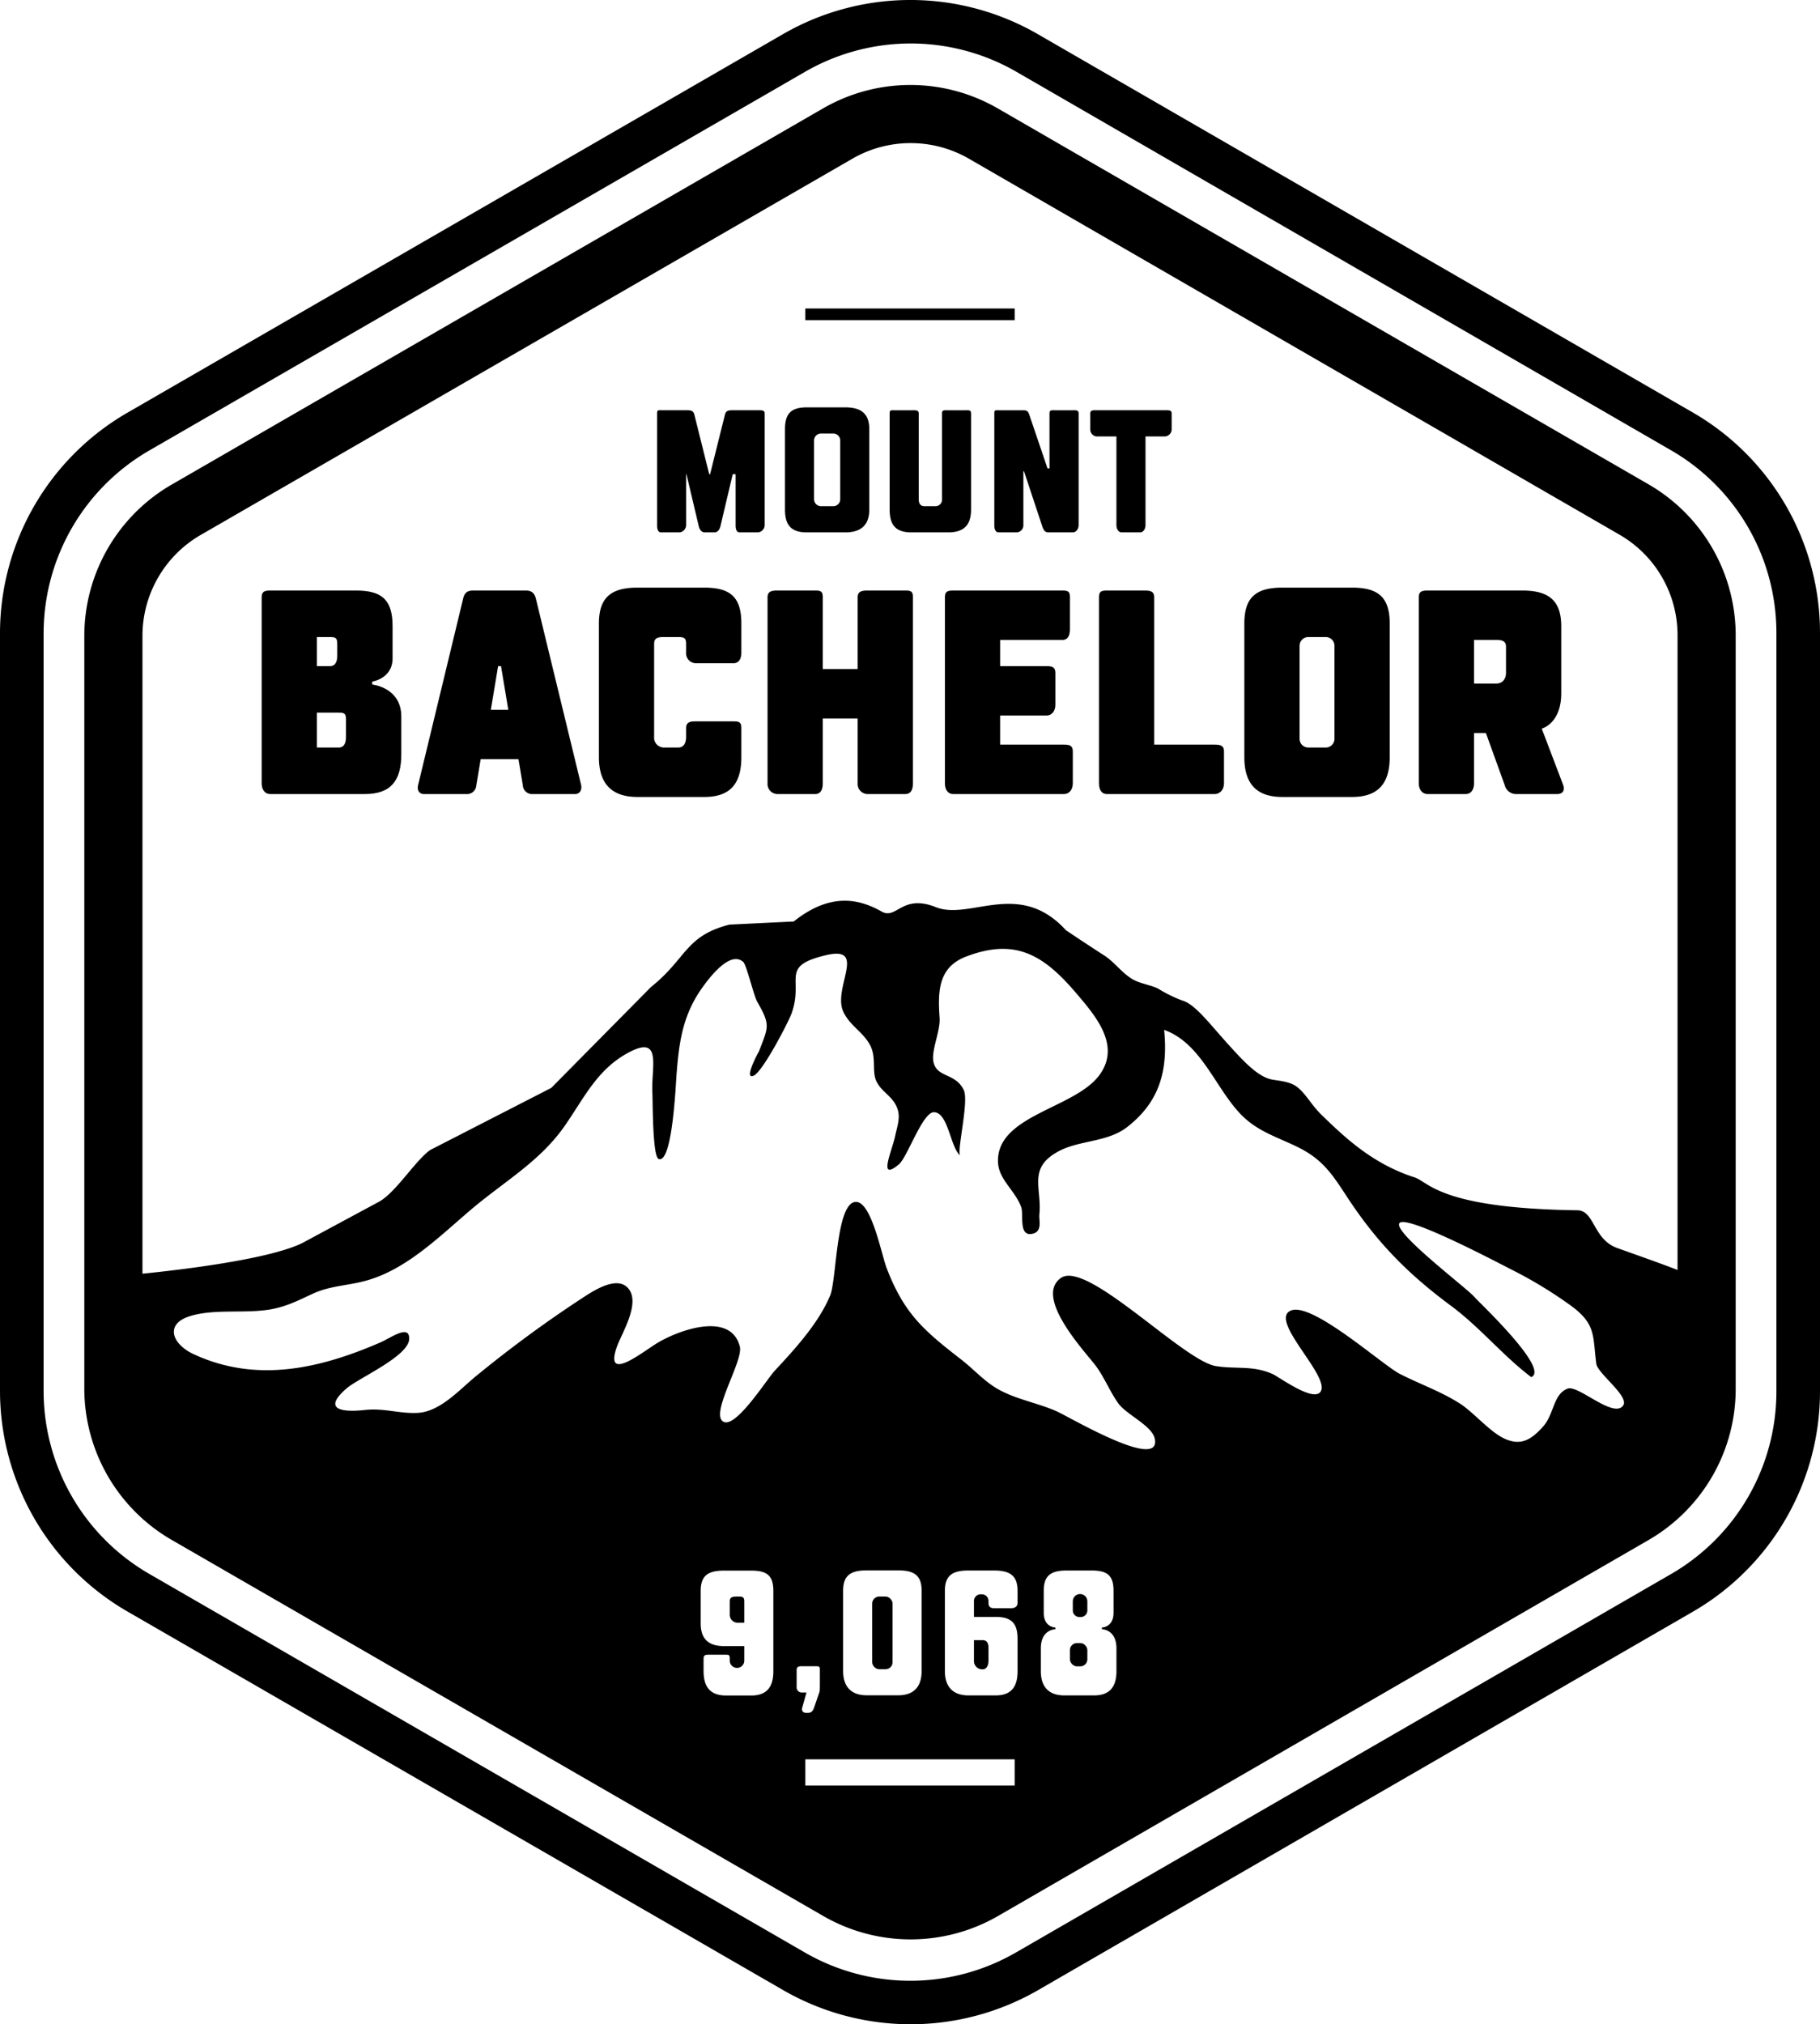 <svg xmlns="http://www.w3.org/2000/svg" viewBox="0 0 626 696.2"><title>Bachelor</title><g id="Layer_2" data-name="Layer 2"><g id="Layer_1-2" data-name="Layer 1"><path d="M567.22,166.69,343.11,37.24a60.07,60.07,0,0,0-59.95,0L59,166.69a60.14,60.14,0,0,0-30,52v258.9a60.17,60.17,0,0,0,30,52L283.22,659a60.17,60.17,0,0,0,60,0l224-129.45a60,60,0,0,0,29.78-52V218.65A60,60,0,0,0,567.22,166.69Zm-254-117.47a40,40,0,0,1,20,5.34L557.22,184A39.91,39.91,0,0,1,577,218.65V436.78c-4-1.58-11.13-4.12-20.69-7.53-8.47-3-7.77-13-13.85-13-47.33-.67-51-9.76-55.95-11.33-14.53-4.66-24.12-13.89-32-21.53-3.53-3.43-5.51-7.51-8.63-9.74-2.38-1.7-5.91-1.92-8.34-2.36-5-.9-10.22-6.79-14.48-11.44-6.73-7.35-11.89-14.47-16.38-15.73a47.15,47.15,0,0,1-8.17-4c-2.32-1.31-6.45-1.79-9.11-3.42-3.68-2.25-6-5.74-9.46-8-7.38-4.77-13.32-8.78-13.32-8.78-16.05-17.62-33-3.25-44.71-7.92s-13.49,4.41-18.66,1.51C295.29,309,285.44,307,273,316.93L250.9,318c-15.27,3.89-14.7,11.68-27,21.47l-34.29,34.69L147.9,395.56c-5.33,3.87-12.08,15.11-18,18l-26,14C92.21,433.21,62,436.74,49,438.07V218.65A40.11,40.11,0,0,1,69,184L293.22,54.56A40,40,0,0,1,313.22,49.22ZM224.39,376c.15,2.6,0,22,2.21,22.63,4.69,1.43,5.82-25.51,6.13-29.46.87-11.14,2.21-20.36,9-29.73,2.09-2.89,9.31-12.69,13.91-8.6,1.13,1,3.6,11.56,4.83,13.72,4.65,8.14,3.81,8.54.56,17.09.14-.36-5.5,9.89-1.81,8.31,3.17-1.36,12-18.56,13-21.28,4.41-12.06-4.27-16.28,11.76-20.14,14.62-3.52,2.28,11.27,6.09,19.44,2.19,4.7,6.51,6.73,9.05,11.19,2.4,4.2.77,9,2.18,12.37,1.73,4.15,6,5.39,7.44,10,1,3-.21,6.12-.83,9.1-1.06,5.12-6.15,16.08,1.32,9.76,2.91-2.47,8.14-18.1,12.09-17.88,4.94.27,5.56,12.35,9,14.89-1.4-1,3.05-18.57,1.18-22.5-2.82-5.94-9.16-4.17-10.41-9.58-.91-4,2.43-10.63,2.09-15.32-.67-9.33-.33-17.39,9.08-21,17-6.52,26.68-.58,37.84,12.49,7,8.17,15.5,18.2,8,28.32-8.54,11.47-35.23,13.72-34.84,29.72.15,6.15,5.92,9.83,8,15.67.9,2.52-1,10.09,3.78,9.14,3.63-.73,2.25-4.58,2.46-6.69.92-9.1-4.18-16,6.76-21.78,7.22-3.79,16.74-3,23.49-8.3,11.24-8.76,14-19.52,12.67-33.36,12.91,4.57,17.7,20.36,26.73,29.4,5.73,5.74,12.63,7.58,19.7,11.14,8.25,4.16,11.56,9.38,16.51,16.94,10.21,15.58,20.87,26.41,35.78,37.45,9.89,7.33,17.88,17.2,27.54,24.48,6.59-2.75-18.44-26.17-19.44-27.45-2.16-2.75-28.27-22.37-25.88-25.51S516.57,435,520.58,437a148.09,148.09,0,0,1,19.54,11.91c9,6.48,7.65,10.52,8.94,20.14.44,3.31,11.37,11.16,9.27,14.29-3.2,4.76-15.45-7.08-19.1-5.76-5,1.82-4.64,8.74-8.43,13-4,4.5-7.49,6.65-12.86,4.41s-10.91-9.2-16-12.4c-6.47-4.09-13.72-6.62-20.44-10.06-5.94-3-30-24.73-37.42-21.82-8.18,3.23,14.47,23.42,9.92,28.19-2.82,3-14.15-5.39-16.34-6.36-6.82-3-12.37-1.59-19.39-2.69-11.24-1.75-44.48-36.7-53.4-30.3-9.37,6.72,8.62,25.62,12,30.16,3.05,4.09,4.86,8.88,7.82,13,2.8,3.85,11.6,7.63,12.51,12.12,2.28,11.29-29.34-7.48-33.77-9.45-6.48-2.87-13.8-4.06-20-7.52-4.89-2.73-8.53-7-12.94-10.38-12.82-9.93-19.49-15.7-25.49-31.26-1.86-4.82-5.27-23.22-10.75-22.85-6.72.45-6.48,26.94-8.73,32.25-4.07,9.59-12,18.24-19,25.76-2.91,3.13-14,20.91-18.05,17.34-3.79-3.31,7.24-20.81,6-25.58-3.15-12.52-21.95-5.39-29.06-.82-5.59,3.59-17.73,13.09-13.12.58,1.62-4.4,7.89-14.46,4-19.55s-12.48.78-16.44,3.37a422.17,422.17,0,0,0-36.32,26.73c-5.52,4.54-12.16,12.08-19.85,12.48-6.32.33-11.5-1.71-18.11-1-9.24,1-14.18-.65-6.36-7.42,4.06-3.52,21.21-11,21.52-16.89.29-5.37-6.23-.52-9.9,1.08-21.11,9.17-42.84,14-64.31,4-7.38-3.46-10-10.4-1-13.1,8.52-2.55,18.85-.72,27.67-2.29,5.5-1,9.45-3.08,14.35-5.34,6.15-2.83,12-2.75,18.36-4.51,14.16-3.88,25.67-15.64,36.56-24.82,11.22-9.44,23.33-16.29,31.76-28.39,6.67-9.57,11.1-19.34,21.75-25.12C228.06,355.53,223.88,367.19,224.39,376ZM242,574.74v-4.2c0-1.2.47-1.44,1.67-1.44h6c1.2,0,1.33.24,1.33,1.44v.6a2.5,2.5,0,0,0,5,0v-5h-6.93c-5.4,0-8.07-2.46-8.07-7.86v-11.1c0-5.4,2.67-7,8.07-7h9.3c5.4,0,7.63,1.64,7.63,7v27.6c0,5.4-2.23,8.36-7.63,8.36h-8.7C244.27,583.1,242,580.14,242,574.74Zm66.93-34.64c5.4,0,8.07,1.64,8.07,7v27.6c0,5.4-2.67,8.36-8.07,8.36h-10.8c-5.4,0-8.13-3-8.13-8.36v-27.6c0-5.4,2.73-7,8.13-7ZM282,574.44v5.1c0,2.1-.12,2.4-.36,3L280,587.32c-.36.9-.78,1.78-2,1.78h-.9a1.27,1.27,0,0,1-1.2-1.7l1.5-5.3h-1.5a1.77,1.77,0,0,1-1.89-2v-5.7c0-1.2.69-1.34,1.89-1.34h4.8C281.89,573.1,282,573.24,282,574.44Zm-5,30.65h72v9H277Zm60.5-56.75a2.29,2.29,0,0,0-2.5,2.4v5.36h7.44c5.4,0,7.56,2.14,7.56,7.54v11.1c0,5.4-2.16,8.36-7.56,8.36h-9.3c-5.4,0-8.14-3-8.14-8.36v-27.6c0-5.4,2.74-7,8.14-7h8.7c5.4,0,8.16,1.64,8.16,7v4.2c0,1.2-1,1.76-2.16,1.76h-6c-1.2,0-1.84-.56-1.84-1.76v-.6A2.29,2.29,0,0,0,337.5,548.34Zm28.59,34.76c-5.4,0-8.09-3-8.09-8.36v-7.8c0-6.6,5-6.6,5-6.6v-.6s-4,0-4-5.1v-7.5c0-5.4,2.59-7,8-7h8.4c5.4,0,7.61,1.64,7.61,7v7.5c0,5.1-4,5.1-4,5.1v.6s5,0,5,6.6v7.8c0,5.4-2.31,8.36-7.71,8.36Z"/><path d="M582.48,142,356.85,11.68a87.62,87.62,0,0,0-87.43,0L43.72,142A87.7,87.7,0,0,0,0,217.77V478.43a87.73,87.73,0,0,0,43.74,75.76L269.48,684.52a87.73,87.73,0,0,0,87.48,0L582.48,554.19A87.52,87.52,0,0,0,626,478.43V217.77A87.52,87.52,0,0,0,582.48,142ZM611,478.43a72.5,72.5,0,0,1-36,62.8L349.36,671.56a72.61,72.61,0,0,1-72.46,0L51.21,541.23A72.68,72.68,0,0,1,15,478.43V217.77A72.71,72.71,0,0,1,51.24,155L277,24.64a72.71,72.71,0,0,1,72.51,0L575,155a72.5,72.5,0,0,1,36,62.8Z"/><path d="M371.5,556.14a2.29,2.29,0,0,0,2.5-2.4v-3a2.5,2.5,0,0,0-5,0v3A2.29,2.29,0,0,0,371.5,556.14Z"/><rect x="300" y="549.1" width="7" height="25" rx="2.4" ry="2.4"/><path d="M256,550.74c0-1.5-.63-1.64-2.13-1.64h-.3c-1.5,0-2.57.14-2.57,1.64v4.5a2.73,2.73,0,0,0,2.57,2.86H256Z"/><path d="M335,571.14a2.87,2.87,0,0,0,2.64,3h.3c1.5,0,2.06-1.46,2.06-3v-4.5c0-1.5-.56-2.54-2.06-2.54H335Z"/><rect x="368" y="565.1" width="6" height="8" rx="2.4" ry="2.4"/><path d="M227.42,183.1h6.3a2.55,2.55,0,0,0,2.28-2.48V163.1h.12l4.2,17.8c.3,1.2.9,2.2,2.1,2.2h3.3c1.2,0,1.8-1,2.1-2.2l4.2-17.8h1v17.52c0,1.2.22,2.48,1.42,2.48h6.3a2.55,2.55,0,0,0,2.28-2.48v-38.4c0-1.2-1.08-1.12-2.28-1.12h-9c-1.5,0-2.1.35-2.4,1.55l-5.1,20.45h-.3l-5.1-20.45c-.3-1.2-.9-1.55-2.4-1.55h-9c-1.2,0-1.42-.08-1.42,1.12v38.4C226,181.82,226.22,183.1,227.42,183.1Z"/><path d="M277.52,183.1h13.2c5.4,0,8.28-2.48,8.28-7.88v-27.6c0-5.4-2.88-7.52-8.28-7.52h-13.2c-5.4,0-7.52,2.12-7.52,7.52v27.6C270,180.62,272.12,183.1,277.52,183.1ZM289,171.7a2.4,2.4,0,0,1-2.4,2.4h-4.2a2.4,2.4,0,0,1-2.4-2.4V151.5a2.4,2.4,0,0,1,2.4-2.4h4.2a2.4,2.4,0,0,1,2.4,2.4Z"/><path d="M334,175.22v-33c0-1.2-.68-1.12-1.88-1.12h-6.3c-1.2,0-1.82-.08-1.82,1.12v29.4a2.25,2.25,0,0,1-2.38,2.48H318c-1.5,0-2-1-2-2.48v-29.4c0-1.2-1-1.12-2.18-1.12h-6.3c-1.2,0-1.52-.08-1.52,1.12v33c0,5.4,2.12,7.88,7.52,7.88h12.6C331.52,183.1,334,180.62,334,175.22Z"/><path d="M342,142.22v38.4c0,1.2.32,2.48,1.52,2.48h6.3a2.46,2.46,0,0,0,2.18-2.48V162.1h.22l6.3,19c.42,1.2.9,2,2.1,2H369c1.2,0,2-1.28,2-2.48v-38.4c0-1.2-.78-1.12-2-1.12h-6.3c-1.2,0-1.72-.08-1.72,1.12V161.1h-.68L354,142.55c-.42-1.2-.9-1.45-2.1-1.45h-8.4C342.32,141.1,342,141,342,142.22Z"/><path d="M377.12,150.1H384v30.52c0,1.2.62,2.48,1.82,2.48h6.3c1.2,0,1.88-1.28,1.88-2.48V150.1h6.82a2.46,2.46,0,0,0,2.18-2.48v-5.4c0-1.2-1-1.12-2.18-1.12h-23.7c-1.2,0-2.12-.08-2.12,1.12v5.4A2.41,2.41,0,0,0,377.12,150.1Z"/><path d="M93,273.1h32.5c9,0,12.53-4.68,12.53-13.68v-13c0-10-10-11-10-11v-1s7-1,7-8v-11c0-9-3.53-12.32-12.53-12.32H93c-2,0-3,.32-3,2.32v64C90,271.42,91,273.1,93,273.1Zm16-54h4.47c2,0,2.53.32,2.53,2.32v4c0,2-.53,3.68-2.53,3.68H109Zm0,26h7.47c2,0,2.53.32,2.53,2.32v6c0,2-.53,3.68-2.53,3.68H109Z"/><path d="M145.83,273.1h14.5a3.19,3.19,0,0,0,3.5-3l1.5-9h13l1.5,9a3.19,3.19,0,0,0,3.5,3h14.5c1.5,0,2.5-1.34,2-3.34l-15.5-63.83c-.5-2-1.5-2.83-3.5-2.83h-18c-2,0-3,.66-3.5,2.66l-15.5,64.17C143.33,271.93,144.33,273.1,145.83,273.1Zm25.5-44h1l2.5,15h-6Z"/><path d="M219.27,274.1h23c9,0,12.72-4.68,12.72-13.68v-10c0-2-.72-2.32-2.72-2.32h-13c-2,0-3.28.32-3.28,2.32v3c0,2-.72,3.68-2.72,3.68h-5a3.39,3.39,0,0,1-3.28-3.68v-32c0-2,1.28-2.32,3.28-2.32h5c2,0,2.72.32,2.72,2.32v3a3.4,3.4,0,0,0,3.28,3.68h13c2,0,2.72-1.68,2.72-3.68v-10c0-9-3.72-12.32-12.72-12.32h-23c-9,0-13.27,3.32-13.27,12.32v46C206,269.42,210.27,274.1,219.27,274.1Z"/><path d="M267.36,273.1h13c2,0,2.64-1.68,2.64-3.68V247.1h12v22.32a3.46,3.46,0,0,0,3.37,3.68h13c2,0,2.63-1.68,2.63-3.68v-64c0-2-.63-2.32-2.63-2.32h-13c-2,0-3.37.32-3.37,2.32V230.1H283V205.42c0-2-.64-2.32-2.64-2.32h-13c-2,0-3.36.32-3.36,2.32v64A3.46,3.46,0,0,0,267.36,273.1Z"/><path d="M365.9,256.1H344v-10h15.9c2,0,3.1-1.68,3.1-3.68v-11c0-2-1.1-2.32-3.1-2.32H344v-9h21.4c2,0,2.6-1.68,2.6-3.68v-11c0-2-.6-2.32-2.6-2.32h-37.5c-2,0-2.89.32-2.89,2.32v64c0,2,.89,3.68,2.89,3.68h38c2,0,3.1-1.68,3.1-3.68v-11C369,256.42,367.9,256.1,365.9,256.1Z"/><path d="M397,205.42c0-2-1.24-2.32-3.24-2.32h-13c-2,0-2.76.32-2.76,2.32v64c0,2,.76,3.68,2.76,3.68h37c2,0,3.24-1.68,3.24-3.68v-11c0-2-1.24-2.32-3.24-2.32H397Z"/><path d="M441.05,274.1h24c9,0,12.95-4.68,12.95-13.68v-46c0-9-3.95-12.32-12.95-12.32h-24c-9,0-13.05,3.32-13.05,12.32v46C428,269.42,432.05,274.1,441.05,274.1Zm17.95-20a3,3,0,0,1-3,3h-6a3,3,0,0,1-3-3v-32a3,3,0,0,1,3-3h6a3,3,0,0,1,3,3Z"/><path d="M491.08,273.1h13c2,0,2.92-1.68,2.92-3.68V252.1h4.08l6.5,18a4,4,0,0,0,4,3h14c2,0,2.8-1.34,2-3.34l-7.29-19.17s6.71-1.67,6.71-12.17v-23c0-9-4.42-12.32-13.42-12.32h-32.5c-2,0-3.08.32-3.08,2.32v64C488,271.42,489.08,273.1,491.08,273.1Zm15.92-53h7.58c2,0,3.42.32,3.42,2.32v9c0,2-1.12,3.68-3.42,3.68H507Z"/><rect x="277" y="106.1" width="72" height="4"/></g></g></svg>
